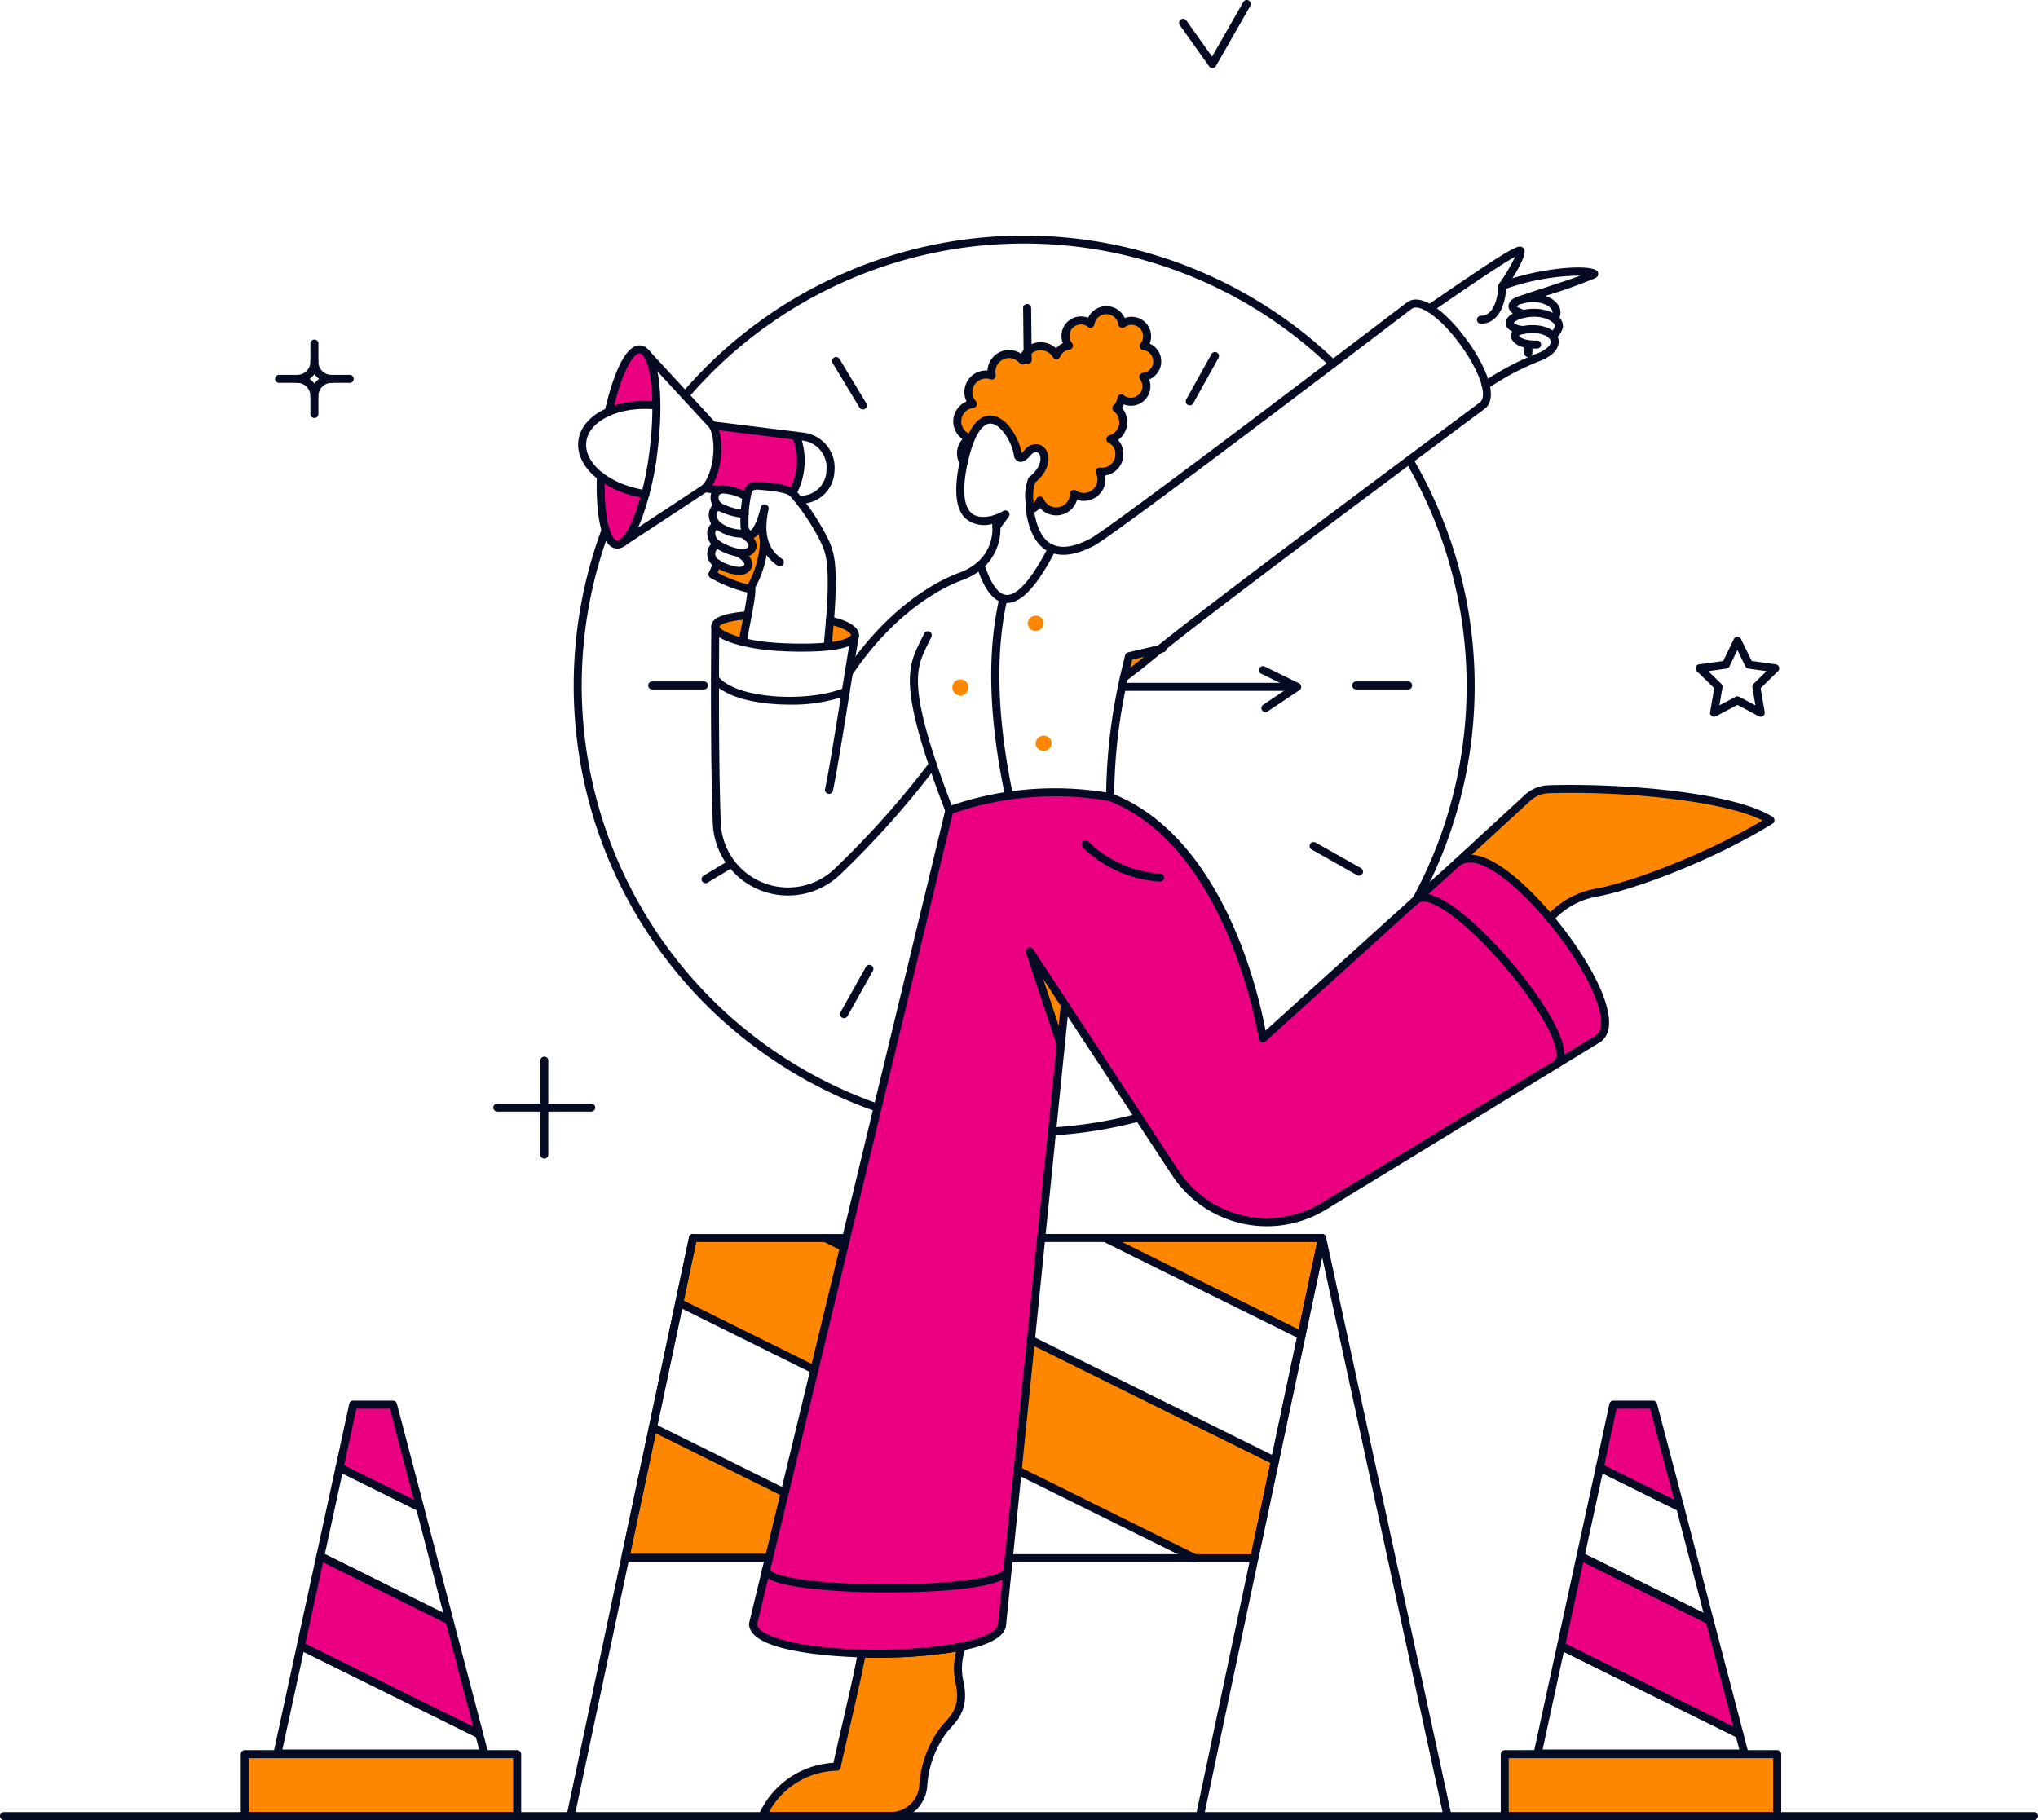 <svg id="Group_27539" data-name="Group 27539" xmlns="http://www.w3.org/2000/svg" xmlns:xlink="http://www.w3.org/1999/xlink" width="451.209" height="403.032" viewBox="0 0 451.209 403.032">
  <defs>
    <clipPath id="clip-path">
      <rect id="Rectangle_22015" data-name="Rectangle 22015" width="451.209" height="403.032" fill="none"/>
    </clipPath>
  </defs>
  <g id="Group_27538" data-name="Group 27538" clip-path="url(#clip-path)">
    <path id="Path_25960" data-name="Path 25960" d="M328.147,202.866l-60.768,37.123a24.246,24.246,0,0,1-32.9-7.371l-32.217-49.033,6.872,20.674L196.143,332.483c0,8.809-55.1,8.688-55.1-.045L184.505,152.3a70.12,70.12,0,0,1,35.635-2.921c27.285,10.654,33.755,53.442,33.755,53.442,31.46-28.47,42.779-38.72,43.418-39.281,8.527-6.692,39.207,32.7,30.834,39.321" transform="translate(25.771 27.098)" fill="#ea0081"/>
    <path id="Path_25961" data-name="Path 25961" d="M120.964,65.43c-2.425-.317-5.2,5.481-7.014,13.8a21.17,21.17,0,0,1,10.514-1.393c-.047-5.124-.852-12.092-3.5-12.4" transform="translate(20.821 11.953)" fill="#ea0081"/>
    <path id="Path_25962" data-name="Path 25962" d="M112.475,89.178c-.272,8.537,1.254,17.438,4.944,14.559,1.75-1.393,3.548-5.3,4.944-10.645a20.743,20.743,0,0,1-9.888-3.915" transform="translate(20.546 16.295)" fill="#ea0081"/>
    <path id="Path_25963" data-name="Path 25963" d="M152.107,81.885,133.633,79.64c1.975,3.5,1.029,11.191-1.7,13.932l3.146.4a9.1,9.1,0,0,1,6.02,1.391c.355-1.753.71-2.652,3.1-2.425a17.081,17.081,0,0,1,7.144,1.618,15.071,15.071,0,0,0,1.774-6.254,15.257,15.257,0,0,0-1.005-6.422" transform="translate(24.107 14.552)" fill="#ea0081"/>
    <path id="Path_25964" data-name="Path 25964" d="M331.713,330.789l-39.5-19.55,4.317-19.863,28.575,14.2Z" transform="translate(53.393 53.241)" fill="#ea0081"/>
    <path id="Path_25965" data-name="Path 25965" d="M317.259,285.729l-17.8-8.807,3.016-13.932h8.811Z" transform="translate(54.718 48.054)" fill="#ea0081"/>
    <path id="Path_25966" data-name="Path 25966" d="M95.814,330.789,56.3,311.238l4.317-19.863,28.586,14.2Z" transform="translate(10.287 53.241)" fill="#ea0081"/>
    <path id="Path_25967" data-name="Path 25967" d="M81.36,285.729l-17.8-8.807,3.016-13.932h8.811Z" transform="translate(11.614 48.054)" fill="#ea0081"/>
    <path id="Path_25968" data-name="Path 25968" d="M247.463,277.655,242.886,299.2H229.711L190.48,279.765l2.921-28.9Z" transform="translate(34.805 45.839)" fill="#ff8700"/>
    <path id="Path_25969" data-name="Path 25969" d="M254.9,231.79l-4.577,21.53L206.86,231.79Z" transform="translate(37.798 42.353)" fill="#ff8700"/>
    <path id="Path_25970" data-name="Path 25970" d="M163.58,233.812l-6.517,27.148L127.14,246.129l3.051-14.339h29.261Z" transform="translate(23.231 42.353)" fill="#ff8700"/>
    <path id="Path_25971" data-name="Path 25971" d="M152.3,281.715l-3.465,14.406H117.07l6.067-28.875Z" transform="translate(21.391 48.832)" fill="#ff8700"/>
    <rect id="Rectangle_22013" data-name="Rectangle 22013" width="60.319" height="13.708" transform="translate(333.149 388.437)" fill="#ff8700"/>
    <rect id="Rectangle_22014" data-name="Rectangle 22014" width="60.307" height="13.708" transform="translate(54.192 388.437)" fill="#ff8700"/>
    <path id="Path_25972" data-name="Path 25972" d="M155.447,116.156c-.177,2.429-.4,4.542-.5,5.753,9.225-.941,6.564-4.492.5-5.753" transform="translate(28.313 21.224)" fill="#ff8700"/>
    <path id="Path_25973" data-name="Path 25973" d="M133.9,117.725c.047,1.166,2.342,2.427,6.115,3.368.13-1.169.627-3.548,1.029-5.888-5.074.362-7.191,1.348-7.144,2.519" transform="translate(24.466 21.051)" fill="#ff8700"/>
    <path id="Path_25974" data-name="Path 25974" d="M144.88,95.182c-1.49,5.708-2.969,6.335-3.82,5.481a4.946,4.946,0,0,1-.946.182c3.9,2.517,1.75,4.719-.946,4.222,3.678,2.157,1.975,4.315-.544,3.912a11.538,11.538,0,0,1-4.27-1.62,15.506,15.506,0,0,1-.993,2.472,29.814,29.814,0,0,0,8.279,3.238,21.835,21.835,0,0,0,3.146-10.607,14.875,14.875,0,0,1,.095-7.281" transform="translate(24.368 17.392)" fill="#ff8700"/>
    <path id="Path_25975" data-name="Path 25975" d="M186.35,97.309a14.512,14.512,0,0,1,.177,1.755l2.022-2.744Z" transform="translate(34.05 17.6)" fill="#ff8700"/>
    <path id="Path_25976" data-name="Path 25976" d="M211.554,123.2c-.485,2.11-.852,3.506-1.124,4.717l8.539-6.517Z" transform="translate(38.45 22.183)" fill="#ff8700"/>
    <path id="Path_25977" data-name="Path 25977" d="M186.929,308.322a105.2,105.2,0,0,1-22.2,1.528c-.946,5.663-4.636,20.676-5.535,25.074a18.316,18.316,0,0,0-16.4,10.855h28.456a7.216,7.216,0,0,0,7.049-6.493,23.389,23.389,0,0,1,4.589-12.632c2.07-2.472,4.8-4.449,3.5-10.517a12.9,12.9,0,0,1,.544-7.815" transform="translate(26.091 56.337)" fill="#ff8700"/>
    <path id="Path_25978" data-name="Path 25978" d="M342.152,154.656c-13.128,8.09-30.834,14.7-38.7,16.047a17.431,17.431,0,0,0-8.492,4.087l-1.62,1.618c-7.416-8.9-16.227-15.73-20.177-12.629l-.414.357,15.683-14.472a7.174,7.174,0,0,1,4.542-1.843c16.724-.577,41.04,1.623,49.178,6.834" transform="translate(49.838 26.994)" fill="#ff8700"/>
    <path id="Path_25979" data-name="Path 25979" d="M223.472,69.344a3.5,3.5,0,0,0-.887-2.224,3.458,3.458,0,0,0-2.129-1.1,3.425,3.425,0,0,0-4.719-4.9,3.516,3.516,0,0,0-1.195-2.175,3.569,3.569,0,0,0-4.648-.03,3.608,3.608,0,0,0-1.218,2.16,3.412,3.412,0,0,0-5.523,2.532,3.381,3.381,0,0,0,.769,2.319,3.447,3.447,0,0,0-1.668.684,3.484,3.484,0,0,0-1.1,1.424,4.089,4.089,0,0,0-7.487,1.183,3.909,3.909,0,0,0-4.731-1.035A3.991,3.991,0,0,0,187.127,70a3.857,3.857,0,0,0-.284,2.545,3.9,3.9,0,0,0-2.531-.02,3.9,3.9,0,0,0-1.656,6.312,3.888,3.888,0,0,0-3.454,3.508,3.851,3.851,0,0,0,.65,2.532,3.892,3.892,0,0,0,2.093,1.555,3.952,3.952,0,0,0-1.159,1.021,4.016,4.016,0,0,0-.662,1.391,4.218,4.218,0,0,0-.071,1.54,3.949,3.949,0,0,0,.544,1.444l.319-1.306c3.643-14.874,10.786-6.112,11.685-.494.225,1.034.852,1.124,2.153-.4,2.744-3.191,6.339,1.767.946,6.067a10.235,10.235,0,0,0-.532,4.584l.13,2.067a3.757,3.757,0,0,0,1.325-.823,3.8,3.8,0,0,0,.875-1.289,3.9,3.9,0,0,0,1.762,1.942,3.911,3.911,0,0,0,5.748-3.425,3.9,3.9,0,0,0,5.7-4.941,3.877,3.877,0,0,0,1.656-.132,3.8,3.8,0,0,0,1.431-.813,3.921,3.921,0,0,0,.97-1.342,4.011,4.011,0,0,0,.307-1.623,3.505,3.505,0,0,0-.52-1.908,3.454,3.454,0,0,0-1.455-1.328,3.98,3.98,0,0,0,1.821-1.132,4.042,4.042,0,0,0,.958-1.918,3.918,3.918,0,0,0-1.478-3.854,3.349,3.349,0,0,0,1.112-2.141,3.425,3.425,0,0,0,4.849-4.764,3.477,3.477,0,0,0,3.111-3.5" transform="translate(32.741 10.61)" fill="#ff8700"/>
    <path id="Path_25980" data-name="Path 25980" d="M200.495,189.956l-.852,8.854-6.883-20.674Z" transform="translate(35.222 32.549)" fill="#ff8700"/>
    <path id="Path_25981" data-name="Path 25981" d="M197.419,139.271a1.785,1.785,0,0,1-.449,1.244,1.764,1.764,0,0,1-1.183.595,1.8,1.8,0,0,1-1.266-.378,1.591,1.591,0,0,1-.213-2.39,1.817,1.817,0,0,1,1.183-.6,1.77,1.77,0,0,1,1.266.38,1.833,1.833,0,0,1,.662,1.146" transform="translate(35.424 25.168)" fill="#ff8700"/>
    <path id="Path_25982" data-name="Path 25982" d="M181.829,128.926a1.773,1.773,0,0,1-.438,1.244,1.787,1.787,0,0,1-2.448.216,1.833,1.833,0,0,1-.662-1.146,2.1,2.1,0,0,1,.047-.718,1.871,1.871,0,0,1,.331-.641,1.659,1.659,0,0,1,.544-.462,1.8,1.8,0,0,1,1.407-.124,1.933,1.933,0,0,1,.627.357,1.881,1.881,0,0,1,.426.575,1.606,1.606,0,0,1,.166.7" transform="translate(32.574 23.243)" fill="#ff8700"/>
    <path id="Path_25983" data-name="Path 25983" d="M195.928,116.811a1.781,1.781,0,0,1-2.886,1.464,1.832,1.832,0,0,1-.662-1.147,1.788,1.788,0,0,1,.449-1.245,1.761,1.761,0,0,1,1.183-.6,1.769,1.769,0,0,1,1.916,1.526" transform="translate(35.152 21.064)" fill="#ff8700"/>
    <path id="Path_25984" data-name="Path 25984" d="M201.248,103.652a4.78,4.78,0,0,1-3.607-1.637c-.084.1-.174.188-.266.278a4.642,4.642,0,0,1-1.638,1.017.886.886,0,0,1-1.186-.778l-.131-2.067a10.964,10.964,0,0,1,.6-4.943.875.875,0,0,1,.281-.39c2.121-1.695,2.629-3.432,2.4-4.493a1.215,1.215,0,0,0-.766-.989c-.4-.1-.893.148-1.354.685-.684.8-1.59,1.681-2.559,1.436a1.636,1.636,0,0,1-1.145-1.419c-.5-3.115-2.976-6.938-5.168-7.028-1.86-.031-3.6,2.675-4.789,7.543l-.305,1.3a.887.887,0,0,1-1.609.278,4.706,4.706,0,0,1-.585-3.688,4.448,4.448,0,0,1,.818-1.711c.075-.1.154-.2.239-.293A4.734,4.734,0,0,1,179.25,85.5a4.791,4.791,0,0,1,.567-6.014,4.763,4.763,0,0,1,1.559-1.056,4.821,4.821,0,0,1-.461-1.714,4.893,4.893,0,0,1,.779-3.006,4.783,4.783,0,0,1,4.313-2.129,4.844,4.844,0,0,1,.467-1.833,4.793,4.793,0,0,1,5.339-2.6,4.851,4.851,0,0,1,1.636.7,5.025,5.025,0,0,1,3.561-2.48,4.983,4.983,0,0,1,4.187,1.29,4.369,4.369,0,0,1,.655-.616,4.317,4.317,0,0,1,.866-.513,4.327,4.327,0,0,1-.316-1.821,4.312,4.312,0,0,1,5.9-3.807,4.47,4.47,0,0,1,4.044-2.58h.03a4.447,4.447,0,0,1,4.037,2.64,4.312,4.312,0,0,1,5.519,5.657,4.32,4.32,0,0,1,2.562,3.839v.014a4.327,4.327,0,0,1-1.1,2.956,4.272,4.272,0,0,1-1.571,1.129,4.349,4.349,0,0,1,.257,1.815,4.308,4.308,0,0,1-5.873,3.707,4.029,4.029,0,0,1-.427.758,4.825,4.825,0,0,1,.875,1.458,4.822,4.822,0,0,1-.946,4.971,4.676,4.676,0,0,1-.785.694,4.455,4.455,0,0,1,.533.7,4.274,4.274,0,0,1,.64,2.407,4.428,4.428,0,0,1-.382,1.948,4.614,4.614,0,0,1-1.177,1.645,4.74,4.74,0,0,1-2.473,1.158,4.94,4.94,0,0,1-.015,1.793,4.88,4.88,0,0,1-1.567,2.671,4.812,4.812,0,0,1-2.861,1.161,4.743,4.743,0,0,1-1.778-.234,4.786,4.786,0,0,1-4.595,3.449m-3.6-4.175h0a.886.886,0,0,1,.82.549,3.01,3.01,0,0,0,3.361,1.8,3.07,3.07,0,0,0,1.75-1.042,3.018,3.018,0,0,0,.68-1.9.887.887,0,0,1,1.387-.732,3.023,3.023,0,0,0,3.674-.213,3,3,0,0,0,.742-3.607.887.887,0,0,1,.919-1.268,2.961,2.961,0,0,0,2.373-.726,2.861,2.861,0,0,0,.731-1.022,2.8,2.8,0,0,0,.241-1.244,2.6,2.6,0,0,0-.377-1.481,2.658,2.658,0,0,0-1.1-1,.888.888,0,0,1,.143-1.651,3.032,3.032,0,0,0,1.406-.873,3.05,3.05,0,0,0,.6-3.142,3.025,3.025,0,0,0-.989-1.332.889.889,0,0,1-.052-1.366,2.431,2.431,0,0,0,.809-1.567.886.886,0,0,1,1.429-.611,2.577,2.577,0,0,0,1.724.548,2.545,2.545,0,0,0,1.885-4.073.888.888,0,0,1,.61-1.422,2.543,2.543,0,0,0,1.651-.853,2.524,2.524,0,0,0,0-3.394,2.524,2.524,0,0,0-1.581-.821.887.887,0,0,1-.58-1.442,2.54,2.54,0,0,0-1.761-4.132,2.56,2.56,0,0,0-1.741.507.887.887,0,0,1-1.409-.588,2.654,2.654,0,0,0-.888-1.63,2.7,2.7,0,0,0-1.74-.656,2.487,2.487,0,0,0-1.749.635,2.654,2.654,0,0,0-.917,1.619.886.886,0,0,1-1.424.562,2.538,2.538,0,0,0-4.1,1.871,2.545,2.545,0,0,0,.569,1.722.887.887,0,0,1-.574,1.441,2.588,2.588,0,0,0-2.064,1.572.884.884,0,0,1-.756.54.865.865,0,0,1-.824-.432,3.2,3.2,0,0,0-1.386-1.245,3.26,3.26,0,0,0-1.853-.259,3.158,3.158,0,0,0-1.67.816,3.09,3.09,0,0,0-.938,1.612.886.886,0,0,1-1.546.375,3.1,3.1,0,0,0-1.7-1.042,3.021,3.021,0,0,0-3.36,1.636,3.064,3.064,0,0,0-.229,1.973.886.886,0,0,1-1.163,1.027,3.013,3.013,0,0,0-3.51,1.177,3.11,3.11,0,0,0-.49,1.895,2.983,2.983,0,0,0,.774,1.784.888.888,0,0,1-.558,1.483,3,3,0,0,0-2.665,2.706,3.036,3.036,0,0,0,.493,1.96,2.992,2.992,0,0,0,1.141,1.006c1.315-2.721,2.934-4.04,4.908-3.974,3.491.142,6.2,4.927,6.807,8.291a5.869,5.869,0,0,0,.646-.664,3.14,3.14,0,0,1,3.135-1.249,2.952,2.952,0,0,1,2.066,2.332c.431,1.988-.623,4.25-2.826,6.091a9.231,9.231,0,0,0-.417,3.955l.039.623a2.916,2.916,0,0,0,.6-.907.887.887,0,0,1,.82-.548" transform="translate(32.606 10.473)" fill="#040b22"/>
    <path id="Path_25985" data-name="Path 25985" d="M192.537,70.206a.888.888,0,0,1-.887-.878l-.13-11.508a.886.886,0,0,1,.876-.9.9.9,0,0,1,.9.878l.13,11.508a.886.886,0,0,1-.876.9Z" transform="translate(34.995 10.401)" fill="#040b22"/>
    <path id="Path_25986" data-name="Path 25986" d="M222.846,77.726a.869.869,0,0,1-.429-.112.885.885,0,0,1-.344-1.205l5.571-10.02a.887.887,0,1,1,1.549.862L223.622,77.27a.884.884,0,0,1-.776.457" transform="translate(40.557 12.047)" fill="#040b22"/>
    <path id="Path_25987" data-name="Path 25987" d="M265.515,129.36H254.008a.887.887,0,1,1,0-1.774h11.507a.887.887,0,0,1,0,1.774" transform="translate(46.251 23.313)" fill="#040b22"/>
    <path id="Path_25988" data-name="Path 25988" d="M256.082,165.1a.881.881,0,0,1-.435-.115l-10.018-5.661a.887.887,0,1,1,.873-1.543l10.018,5.659a.887.887,0,0,1-.438,1.659" transform="translate(44.8 28.809)" fill="#040b22"/>
    <path id="Path_25989" data-name="Path 25989" d="M158.126,192.448a.887.887,0,0,1-.772-1.321l5.618-10.02a.887.887,0,1,1,1.547.868L158.9,192a.886.886,0,0,1-.775.453" transform="translate(28.731 33.01)" fill="#040b22"/>
    <path id="Path_25990" data-name="Path 25990" d="M132.218,166.157a.887.887,0,0,1-.459-1.648l5.665-3.413a.887.887,0,1,1,.915,1.52l-5.665,3.415a.89.89,0,0,1-.457.127" transform="translate(23.997 29.413)" fill="#040b22"/>
    <path id="Path_25991" data-name="Path 25991" d="M133.686,129.36H122.227a.887.887,0,0,1,0-1.774h11.459a.887.887,0,0,1,0,1.774" transform="translate(22.172 23.313)" fill="#040b22"/>
    <path id="Path_25992" data-name="Path 25992" d="M162.584,78.459a.888.888,0,0,1-.762-.429l-5.936-9.84a.887.887,0,0,1,1.52-.917l5.937,9.841a.887.887,0,0,1-.759,1.345" transform="translate(28.461 12.214)" fill="#040b22"/>
    <path id="Path_25993" data-name="Path 25993" d="M342.136,343.158H281.817a.887.887,0,0,1-.887-.887V328.563a.887.887,0,0,1,.887-.887h60.319a.887.887,0,0,1,.887.887v13.708a.887.887,0,0,1-.887.887M282.7,341.384h58.545V329.45H282.7Z" transform="translate(51.332 59.874)" fill="#040b22"/>
    <path id="Path_25994" data-name="Path 25994" d="M331.849,331.812a.89.89,0,0,1-.394-.091l-39.5-19.55a.889.889,0,0,1-.473-.984l4.317-19.863a.885.885,0,0,1,1.261-.606l28.586,14.2a.885.885,0,0,1,.462.57l6.6,25.21a.886.886,0,0,1-.859,1.112m-38.488-20.925,37.136,18.38-6-22.938-27.205-13.515Z" transform="translate(53.256 53.104)" fill="#040b22"/>
    <path id="Path_25995" data-name="Path 25995" d="M317.406,286.753a.9.9,0,0,1-.394-.092l-17.8-8.807a.887.887,0,0,1-.474-.982l3-13.932a.887.887,0,0,1,.868-.7h8.811a.886.886,0,0,1,.857.661l5.985,22.739a.887.887,0,0,1-.859,1.113M300.62,276.571l15.433,7.636-5.314-20.193h-7.412Z" transform="translate(54.583 47.917)" fill="#040b22"/>
    <path id="Path_25996" data-name="Path 25996" d="M324.582,309.635a.878.878,0,0,1-.394-.092l-28.586-14.2a.886.886,0,0,1-.472-.983l4.271-19.64a.887.887,0,0,1,1.26-.607l17.8,8.807a.888.888,0,0,1,.464.571l6.517,25.036a.887.887,0,0,1-.859,1.111M297.011,294.06l26.223,13.029-5.924-22.76-16.419-8.123Z" transform="translate(53.923 50.07)" fill="#040b22"/>
    <path id="Path_25997" data-name="Path 25997" d="M333.772,333.014h-45.8a.885.885,0,0,1-.866-1.075l5.168-23.82a.885.885,0,0,1,1.26-.607l39.5,19.549a.89.89,0,0,1,.464.57l1.124,4.27a.887.887,0,0,1-.857,1.113m-44.694-1.774H332.62l-.729-2.766-38.119-18.868Z" transform="translate(52.458 56.173)" fill="#040b22"/>
    <path id="Path_25998" data-name="Path 25998" d="M106.264,343.158H45.956a.887.887,0,0,1-.887-.887V328.563a.887.887,0,0,1,.887-.887h60.308a.887.887,0,0,1,.887.887v13.708a.887.887,0,0,1-.887.887m-59.421-1.774h58.533V329.45H46.843Z" transform="translate(8.235 59.874)" fill="#040b22"/>
    <path id="Path_25999" data-name="Path 25999" d="M95.952,331.812a.886.886,0,0,1-.394-.091l-39.515-19.55a.889.889,0,0,1-.473-.984l4.318-19.863a.885.885,0,0,1,1.261-.606l28.586,14.2a.885.885,0,0,1,.462.569L96.809,330.7a.886.886,0,0,1-.857,1.112m-38.5-20.925L94.6,329.267l-6.014-22.938L61.378,292.814Z" transform="translate(10.15 53.104)" fill="#040b22"/>
    <path id="Path_26000" data-name="Path 26000" d="M81.5,286.753a.9.9,0,0,1-.394-.092l-17.8-8.807a.889.889,0,0,1-.474-.983l3.016-13.932a.887.887,0,0,1,.867-.7h8.812a.888.888,0,0,1,.857.661l5.973,22.739a.888.888,0,0,1-.859,1.113M64.71,276.571l15.435,7.636-5.3-20.193H67.429Z" transform="translate(11.477 47.917)" fill="#040b22"/>
    <path id="Path_26001" data-name="Path 26001" d="M88.673,309.635a.879.879,0,0,1-.394-.092l-28.586-14.2a.886.886,0,0,1-.472-.983l4.27-19.64a.887.887,0,0,1,1.26-.607l17.8,8.807a.888.888,0,0,1,.464.571l6.518,25.036a.887.887,0,0,1-.859,1.111M61.1,294.06l26.223,13.028L81.4,284.329l-16.419-8.123Z" transform="translate(10.817 50.07)" fill="#040b22"/>
    <path id="Path_26002" data-name="Path 26002" d="M97.872,333.014h-45.8a.887.887,0,0,1-.867-1.075l5.168-23.82a.887.887,0,0,1,1.261-.607l39.5,19.549a.886.886,0,0,1,.464.57l1.125,4.27a.888.888,0,0,1-.859,1.113m-44.7-1.774H96.721l-.729-2.766L57.871,309.606Z" transform="translate(9.353 56.173)" fill="#040b22"/>
    <path id="Path_26003" data-name="Path 26003" d="M106.948,360.815a.9.9,0,0,1-.186-.019.886.886,0,0,1-.684-1.051l27.1-128a.887.887,0,1,1,1.735.367l-27.1,128a.885.885,0,0,1-.865.7" transform="translate(19.379 42.216)" fill="#040b22"/>
    <path id="Path_26004" data-name="Path 26004" d="M279.577,360.815a.887.887,0,0,1-.866-.7L251.82,236.162,225.614,360.112a.887.887,0,1,1-1.735-.367l27.062-128a.919.919,0,0,1,.867-.7.888.888,0,0,1,.868.7l27.769,128a.889.889,0,0,1-.679,1.055.867.867,0,0,1-.189.02" transform="translate(40.904 42.216)" fill="#040b22"/>
    <path id="Path_26005" data-name="Path 26005" d="M148.975,303.624H117.207a.887.887,0,0,1-.868-1.07l14.963-70.81a.886.886,0,0,1,.867-.7h33.885a.887.887,0,1,1,0,1.774H132.888L118.3,301.85h30.675a.887.887,0,1,1,0,1.774" transform="translate(21.254 42.216)" fill="#040b22"/>
    <path id="Path_26006" data-name="Path 26006" d="M243.321,303.714H188.987a.887.887,0,1,1,0-1.774H242.6l14.643-69.125H196.131a.887.887,0,0,1,0-1.774h62.211a.887.887,0,0,1,.868,1.07l-15.022,70.9a.886.886,0,0,1-.867.7" transform="translate(34.37 42.216)" fill="#040b22"/>
    <path id="Path_26007" data-name="Path 26007" d="M248.918,129.626H210.267a.887.887,0,1,1,0-1.774h38.651a.887.887,0,1,1,0,1.774" transform="translate(38.258 23.361)" fill="#040b22"/>
    <path id="Path_26008" data-name="Path 26008" d="M237.1,134.9a.887.887,0,0,1-.494-1.624l5.736-3.843-6.167-3.031a.887.887,0,0,1,.783-1.592l7.546,3.709a.887.887,0,0,1,.1,1.533l-7.014,4.7a.877.877,0,0,1-.492.15" transform="translate(43.064 22.788)" fill="#040b22"/>
    <path id="Path_26009" data-name="Path 26009" d="M128.377,80.415a.887.887,0,0,1-.673-1.464,99.686,99.686,0,0,1,144.7-7.121.887.887,0,1,1-1.226,1.281A97.9,97.9,0,0,0,129.05,80.1a.882.882,0,0,1-.673.31" transform="translate(23.295 8.058)" fill="#040b22"/>
    <path id="Path_26010" data-name="Path 26010" d="M174.651,228.181a.872.872,0,0,1-.292-.05A99.922,99.922,0,0,1,113.607,99.116a.887.887,0,1,1,1.663.616,98.152,98.152,0,0,0,59.673,126.725.887.887,0,0,1-.292,1.724" transform="translate(19.623 18.005)" fill="#040b22"/>
    <path id="Path_26011" data-name="Path 26011" d="M197.046,213.345a.887.887,0,0,1-.051-1.773,96.166,96.166,0,0,0,19.054-3.073.887.887,0,0,1,.458,1.715,98.134,98.134,0,0,1-19.407,3.129h-.053" transform="translate(35.843 38.092)" fill="#040b22"/>
    <path id="Path_26012" data-name="Path 26012" d="M265.432,184.569a.872.872,0,0,1-.423-.109.886.886,0,0,1-.354-1.2,98.073,98.073,0,0,0-1.384-96.384.887.887,0,1,1,1.532-.894,99.84,99.84,0,0,1,1.409,98.127.885.885,0,0,1-.779.462" transform="translate(48.083 15.63)" fill="#040b22"/>
    <path id="Path_26013" data-name="Path 26013" d="M139.207,123.075a.912.912,0,0,1-.1,0,.887.887,0,0,1-.784-.979c.1-.924.4-2.479.751-4.278.537-2.773,1.271-6.57,1.1-7.564a.887.887,0,0,1,1.749-.3c.208,1.218-.329,4.167-1.109,8.2-.326,1.689-.635,3.284-.73,4.136a.886.886,0,0,1-.88.79" transform="translate(25.274 19.956)" fill="#040b22"/>
    <path id="Path_26014" data-name="Path 26014" d="M141.775,112.931a.862.862,0,0,1-.2-.022,30.717,30.717,0,0,1-8.525-3.332.886.886,0,0,1-.343-1.18,12.593,12.593,0,0,0,.928-2.309.887.887,0,0,1,1.7.5,14.409,14.409,0,0,1-.682,1.857,28.966,28.966,0,0,0,6.681,2.589,20.979,20.979,0,0,0,2.693-9.62.909.909,0,0,1,.915-.859.887.887,0,0,1,.859.914,22.748,22.748,0,0,1-3.274,11.038.887.887,0,0,1-.759.428" transform="translate(24.231 18.373)" fill="#040b22"/>
    <path id="Path_26015" data-name="Path 26015" d="M116.27,109.654a2.382,2.382,0,0,1-.3-.019c-4.394-.537-4.357-12.388-4.242-16.007a.889.889,0,0,1,.887-.859h.03a.887.887,0,0,1,.857.915c-.305,9.523,1.387,14.031,2.686,14.189.633.089,2.064-.958,3.767-5.286a63.83,63.83,0,0,0,3.465-14.841c1.58-12.628-.222-21.05-2.155-21.3-1.319-.187-4.006,3.792-6.033,13.107a.887.887,0,1,1-1.733-.377c.772-3.543,3.652-15.058,7.994-14.488,4.264.554,5.082,12.13,3.687,23.28a65.573,65.573,0,0,1-3.574,15.272c-1.676,4.259-3.47,6.415-5.332,6.415" transform="translate(20.409 11.816)" fill="#040b22"/>
    <path id="Path_26016" data-name="Path 26016" d="M132.1,94.6a.887.887,0,0,1-.627-1.514c2.478-2.478,3.359-9.695,1.569-12.87a.887.887,0,0,1,1.546-.87c2.168,3.849,1.159,11.977-1.862,14.995a.882.882,0,0,1-.627.26" transform="translate(23.975 14.415)" fill="#040b22"/>
    <path id="Path_26017" data-name="Path 26017" d="M148.486,95.276a.872.872,0,0,1-.423-.109.888.888,0,0,1-.354-1.2,13.853,13.853,0,0,0,1.678-5.88,14.081,14.081,0,0,0-.957-6.045.888.888,0,0,1,1.652-.65,15.951,15.951,0,0,1-.817,13.427.888.888,0,0,1-.779.461" transform="translate(26.97 14.769)" fill="#040b22"/>
    <path id="Path_26018" data-name="Path 26018" d="M123.1,96.593a1.031,1.031,0,0,1-.134-.009c-8.918-1.352-15.372-6.913-14.693-12.66.7-5.81,8.324-9.643,17.339-8.733a.886.886,0,0,1,.794.971.876.876,0,0,1-.971.794c-7.922-.8-14.828,2.421-15.4,7.179-.565,4.789,5.231,9.488,13.2,10.694a.887.887,0,0,1-.131,1.765" transform="translate(19.775 13.715)" fill="#040b22"/>
    <path id="Path_26019" data-name="Path 26019" d="M116.747,104.4a.886.886,0,0,1-.488-1.627l18.167-11.953a.884.884,0,0,1,.6-.14l3.146.4a.887.887,0,1,1-.226,1.759l-2.821-.362L117.233,104.25a.876.876,0,0,1-.486.147" transform="translate(21.17 16.567)" fill="#040b22"/>
    <path id="Path_26020" data-name="Path 26020" d="M155.194,99.589c-.1,0-.2,0-.3,0a.887.887,0,1,1,.053-1.773,5.67,5.67,0,0,0,6.06-5.506,6.02,6.02,0,0,0-5.379-6.7l-19.918-2.472a.881.881,0,0,1-.543-.279l-14.737-16a.888.888,0,0,1,1.306-1.2l14.516,15.761,19.6,2.433a7.813,7.813,0,0,1,6.928,8.6,7.437,7.437,0,0,1-7.585,7.146" transform="translate(21.963 11.943)" fill="#040b22"/>
    <path id="Path_26021" data-name="Path 26021" d="M153.326,123.393q-2,0-4.318-.1c-7.652-.319-15.808-2.337-15.853-5.45-.027-1.895,2.577-3,7.962-3.38a.887.887,0,1,1,.124,1.769c-5.069.357-6.268,1.341-6.312,1.586-.018.724,4.357,3.294,14.152,3.7,14.07.583,14.99-1.778,14.993-1.8.046-.381-1.32-1.633-4.82-2.334a.887.887,0,1,1,.349-1.74c3.038.608,6.5,2.095,6.232,4.285-.274,2.3-4.479,3.457-12.51,3.457" transform="translate(24.33 20.915)" fill="#040b22"/>
    <path id="Path_26022" data-name="Path 26022" d="M157.938,127.543h-.053a.888.888,0,0,1-.834-.938c.043-.721.137-1.773.251-3.016.226-2.5.536-5.917.6-8.861.164-7.428-.388-9.106-2.142-12.367a49.373,49.373,0,0,0-6.135-8.973c-.946-.859-4.079-1.156-6.365-1.373l-.322-.03c-1.607-.153-1.714.208-1.933,1.008a27.777,27.777,0,0,0-.608,6.925,1.531,1.531,0,0,0,.422,1.112c-.009-.011,1.063-.35,2.29-5.165a.887.887,0,0,1,1.726.408c-1.166,5.349-.213,8.854,3,11.031a.887.887,0,0,1-1,1.469,9.291,9.291,0,0,1-4.181-7.093,2.268,2.268,0,0,1-2.048,1.108c-1.232-.132-1.944-1.546-1.989-2.809a29.737,29.737,0,0,1,.66-7.413c.44-1.606,1.258-2.6,3.824-2.348l.318.031c2.818.267,6.013.57,7.471,1.907a50.974,50.974,0,0,1,6.427,9.368c2,3.716,2.518,5.785,2.352,13.242-.065,3.005-.378,6.461-.607,8.984-.111,1.219-.2,2.251-.246,2.959a.887.887,0,0,1-.885.835" transform="translate(25.326 16.478)" fill="#040b22"/>
    <path id="Path_26023" data-name="Path 26023" d="M140.125,105.568a4.92,4.92,0,0,1-.952-.095,14.2,14.2,0,0,1-5.027-2.017,3.813,3.813,0,0,1-1.734-3.581,2.818,2.818,0,0,1,1.868-2.313.887.887,0,1,1,.6,1.669,1.032,1.032,0,0,0-.707.881,2.048,2.048,0,0,0,.963,1.873,12.429,12.429,0,0,0,4.376,1.747c1,.2,1.837-.1,2-.507s-.3-1.2-1.7-2.1a.887.887,0,0,1,.959-1.493c2.938,1.889,2.647,3.6,2.386,4.255a3.126,3.126,0,0,1-3.031,1.679" transform="translate(24.189 17.817)" fill="#040b22"/>
    <path id="Path_26024" data-name="Path 26024" d="M139.417,108.825a4.669,4.669,0,0,1-.747-.062,12.156,12.156,0,0,1-4.6-1.747,3.166,3.166,0,0,1-1.223-1.189,3.234,3.234,0,0,1,.065-3.411,3.279,3.279,0,0,1,1.327-1.17.887.887,0,1,1,.776,1.6,1.525,1.525,0,0,0-.61.535,1.485,1.485,0,0,0-.238.776,1.524,1.524,0,0,0,.206.769,1.475,1.475,0,0,0,.584.559,10.532,10.532,0,0,0,4,1.532c.911.149,1.535-.158,1.633-.436s-.263-1.009-1.687-1.833a.887.887,0,1,1,.888-1.535c2.906,1.682,2.7,3.333,2.47,3.964a2.845,2.845,0,0,1-2.841,1.652" transform="translate(24.191 18.484)" fill="#040b22"/>
    <path id="Path_26025" data-name="Path 26025" d="M140.547,98.109c-.027,0-.057,0-.084,0a16.536,16.536,0,0,1-5.223-1.376,3.363,3.363,0,0,1-2.18-3.723,2.638,2.638,0,0,1,2.828-2.11,12.184,12.184,0,0,1,5.515,1.7.887.887,0,0,1-.911,1.522,10.361,10.361,0,0,0-4.682-1.449c-.591,0-.917.233-1.012.7a1.615,1.615,0,0,0,1.134,1.73,14.82,14.82,0,0,0,4.7,1.242.887.887,0,0,1-.082,1.771" transform="translate(24.302 16.608)" fill="#040b22"/>
    <path id="Path_26026" data-name="Path 26026" d="M140.082,101.889a9.894,9.894,0,0,1-5.555-1.708,3.981,3.981,0,0,1-1.846-3.6,3.021,3.021,0,0,1,1.81-2.537.887.887,0,1,1,.713,1.625,1.244,1.244,0,0,0-.755,1.07,2.2,2.2,0,0,0,1.072,1.967,8.138,8.138,0,0,0,5.6,1.338.887.887,0,1,1,.226,1.759,9.669,9.669,0,0,1-1.264.082" transform="translate(24.241 17.171)" fill="#040b22"/>
    <path id="Path_26027" data-name="Path 26027" d="M150.136,177A16.659,16.659,0,0,1,133.48,160.68c-.363-10.047-.471-24.592-.321-43.214a.888.888,0,0,1,.887-.881h.007a.888.888,0,0,1,.88.894c-.15,18.6-.044,33.115.321,43.153a14.9,14.9,0,0,0,25.205,10.448,198.527,198.527,0,0,0,21.03-23.582.887.887,0,0,1,1.413,1.072,200.369,200.369,0,0,1-21.216,23.792A16.707,16.707,0,0,1,150.136,177" transform="translate(24.319 21.303)" fill="#040b22"/>
    <path id="Path_26028" data-name="Path 26028" d="M155.318,154.17a.814.814,0,0,1-.192-.021.886.886,0,0,1-.675-1.056c.746-3.394,2.354-13.351,3.771-22.135.764-4.733,1.468-9.1,1.946-11.86a.887.887,0,1,1,1.748.3c-.477,2.756-1.18,7.115-1.942,11.84-1.422,8.808-3.031,18.79-3.791,22.233a.886.886,0,0,1-.865.7" transform="translate(28.218 21.627)" fill="#040b22"/>
    <path id="Path_26029" data-name="Path 26029" d="M150.435,132.946c-7.092,0-14.361-1.571-17.14-5.174a.887.887,0,0,1,1.4-1.083c3.9,5.061,19.941,5.849,27.865,2.562a.887.887,0,0,1,.679,1.639,35.823,35.823,0,0,1-12.808,2.057" transform="translate(24.322 23.086)" fill="#040b22"/>
    <path id="Path_26030" data-name="Path 26030" d="M186.687,100.043a.887.887,0,0,1-.712-1.415l.248-.336a.887.887,0,0,1-.046-1.678,17.745,17.745,0,0,0,2.095-.941.887.887,0,0,1,1.128,1.312l-2,2.7a.889.889,0,0,1-.714.36" transform="translate(33.913 17.463)" fill="#040b22"/>
    <path id="Path_26031" data-name="Path 26031" d="M190.249,117.839c-.109,0-.218,0-.325-.013-2.619-.213-4.717-2.873-6.412-8.13a.887.887,0,0,1,.25-.931,9.863,9.863,0,0,0,2.766-4.271,9.978,9.978,0,0,0,.428-4.162,6.4,6.4,0,0,1-5.849-1.161c-2.241-2.066-2.694-6.312-1.344-12.617a.887.887,0,1,1,1.735.37c-1.192,5.571-.912,9.354.81,10.944,1.387,1.279,3.549.984,5.115.513a.889.889,0,0,1,1.125.671,11.769,11.769,0,0,1-.332,5.989,11.652,11.652,0,0,1-2.842,4.637c1.374,4.038,2.991,6.24,4.693,6.38,1.652.13,4.5-1.494,8.917-9.849-2.416-1.472-3.98-4.507-4.544-8.852a.887.887,0,0,1,1.76-.228c.378,2.913,1.436,6.645,4.331,7.885a.887.887,0,0,1,.439,1.221c-4.009,7.8-7.521,11.6-10.721,11.6" transform="translate(32.708 15.687)" fill="#040b22"/>
    <path id="Path_26032" data-name="Path 26032" d="M158.966,130.805a.886.886,0,0,1-.736-1.38c10.333-15.419,21.826-20.532,25.1-21.733a13.147,13.147,0,0,0,4.27-2.442.886.886,0,1,1,1.152,1.347,14.837,14.837,0,0,1-4.828,2.766c-3.133,1.148-14.188,6.076-24.223,21.048a.887.887,0,0,1-.738.394" transform="translate(28.885 19.193)" fill="#040b22"/>
    <path id="Path_26033" data-name="Path 26033" d="M179.073,158.787a.888.888,0,0,1-.827-.565c-1.365-3.508-2.61-6.944-3.7-10.212-6.286-18.8-4.39-22.61-1.766-27.89.222-.449.452-.911.681-1.394a.887.887,0,1,1,1.6.76c-.234.493-.467.964-.7,1.424-2.434,4.9-4.193,8.436,1.859,26.537,1.086,3.241,2.323,6.649,3.676,10.131a.887.887,0,0,1-.506,1.148.865.865,0,0,1-.321.06" transform="translate(31.121 21.601)" fill="#040b22"/>
    <path id="Path_26034" data-name="Path 26034" d="M210.528,128.9a.921.921,0,0,1-.2-.021.887.887,0,0,1-.671-1.06c.124-.561.27-1.157.438-1.844.2-.807.423-1.739.686-2.891a.885.885,0,0,1,.661-.666l7.463-1.755a.887.887,0,0,1,.407,1.727l-6.926,1.629c-.212.919-.4,1.692-.568,2.376s-.307,1.261-.432,1.812a.886.886,0,0,1-.863.693" transform="translate(38.306 22.044)" fill="#040b22"/>
    <path id="Path_26035" data-name="Path 26035" d="M209.941,167.165h-.006a.887.887,0,0,1-.881-.893,124.13,124.13,0,0,1,3.074-26.66.884.884,0,0,1,.331-.512c2.927-2.207,4.136-3.2,5.807-4.564,4.765-3.9,12.74-10.429,73.522-55.665,1.85-1.373-.08-7.044-4.393-12.911-4.188-5.7-8.883-9.128-10.688-7.819-2.654,2.026-65.446,49.909-70.365,52.474-3.89,2.037-7.138,2.513-9.658,1.42a.887.887,0,1,1,.707-1.627c2,.869,4.738.412,8.13-1.366,4.786-2.5,69.473-51.825,70.126-52.322,3.449-2.507,9.25,2.846,13.178,8.189,4.348,5.916,7.279,12.967,4.022,15.385-60.749,45.212-68.7,51.724-73.458,55.615-1.575,1.29-2.83,2.317-5.6,4.412a122.452,122.452,0,0,0-2.958,25.963.888.888,0,0,1-.887.881" transform="translate(35.841 10.248)" fill="#040b22"/>
    <path id="Path_26036" data-name="Path 26036" d="M292.209,64.7a.887.887,0,0,1-.514-1.611,2.911,2.911,0,0,0,1.081-1.472,1.274,1.274,0,0,0-.527-.805c-1.218-1.037-3.944-1.722-7.055-.774-1.1.335-1.529.81-1.56.945a4.139,4.139,0,0,0,2.124.649.887.887,0,0,1-.226,1.76c-2.9-.373-3.6-1.449-3.665-2.286-.1-1.15.98-2.211,2.811-2.765,3.763-1.147,7.094-.266,8.721,1.121a2.759,2.759,0,0,1,1.132,2.449.889.889,0,0,1-.031.137,4.679,4.679,0,0,1-1.779,2.488.88.88,0,0,1-.512.163" transform="translate(51.502 10.563)" fill="#040b22"/>
    <path id="Path_26037" data-name="Path 26037" d="M292.524,61.365a.876.876,0,0,1-.533-.18.887.887,0,0,1-.173-1.243,1.207,1.207,0,0,0,.062-1.532c-.8-1.2-3.321-2.048-6.419-1.249a2.463,2.463,0,0,0-1.3.629,4.779,4.779,0,0,0,1.867.788.887.887,0,1,1-.451,1.716c-2.636-.69-3.19-1.765-3.19-2.546,0-.6.339-1.7,2.622-2.3,4.116-1.067,7.209.28,8.342,1.981a2.987,2.987,0,0,1-.123,3.587.888.888,0,0,1-.708.351" transform="translate(51.599 10.062)" fill="#040b22"/>
    <path id="Path_26038" data-name="Path 26038" d="M278.247,75.055a.887.887,0,0,1-.5-1.619A59.029,59.029,0,0,1,290.03,67c1.875-.841,2.879-1.9,2.576-2.743-.42-1.169-3.155-2.2-6.66-1.236a.569.569,0,0,0-.331.182.561.561,0,0,0,.169.238c.225.216,1.158.917,3.818.85a.845.845,0,0,1,.91.863.887.887,0,0,1-.863.91c-3.949.122-5.594-1.336-5.785-2.6a1.971,1.971,0,0,1,1.608-2.151c4-1.1,7.943-.048,8.8,2.345.246.684.714,3.063-3.567,4.983A57.335,57.335,0,0,0,278.748,74.9a.881.881,0,0,1-.5.155" transform="translate(50.68 11.123)" fill="#040b22"/>
    <path id="Path_26039" data-name="Path 26039" d="M279.12,63.263a.887.887,0,0,1-.017-1.774c3.721-.066,3.859-6.477,3.86-6.54a.881.881,0,0,1,.156-.49,46.223,46.223,0,0,0,3.581-6.05c-3.132,1.689-11.354,7.335-15.613,10.26-1.094.75-2.059,1.415-2.823,1.933a.887.887,0,1,1-1-1.467c.762-.518,1.724-1.179,2.815-1.929,14.006-9.616,16.845-11.247,17.883-11.022a1.1,1.1,0,0,1,.641.451c.234.39.933,1.556-3.878,8.614-.071,1.454-.665,7.925-5.592,8.014Z" transform="translate(48.765 8.436)" fill="#040b22"/>
    <path id="Path_26040" data-name="Path 26040" d="M285.577,58.1a.887.887,0,0,1-.3-1.722c1.4-.5,3.329-1.128,5.372-1.793,2.738-.891,5.73-1.864,7.986-2.7a50.783,50.783,0,0,0-16.9,3.069.887.887,0,0,1-.608-1.666c8.956-3.271,20.566-4.112,21.382-2.188a1.031,1.031,0,0,1-.6,1.347,112.35,112.35,0,0,1-10.719,3.83c-2.031.66-3.949,1.284-5.325,1.775a.874.874,0,0,1-.3.052" transform="translate(51.263 9.15)" fill="#040b22"/>
    <path id="Path_26041" data-name="Path 26041" d="M286.287,67.453a.841.841,0,0,1-.132-.009.886.886,0,0,1-.745-1.009,2.382,2.382,0,0,0-.279-1.488.887.887,0,0,1,1.553-.859,4.144,4.144,0,0,1,.479,2.609.886.886,0,0,1-.875.756" transform="translate(52.079 11.627)" fill="#040b22"/>
    <path id="Path_26042" data-name="Path 26042" d="M142.887,346.822a.887.887,0,0,1-.811-1.245,19.255,19.255,0,0,1,16.5-11.414c.364-1.7.979-4.355,1.676-7.373,1.381-5.973,3.1-13.406,3.7-16.985a.876.876,0,0,1,.91-.74,104.662,104.662,0,0,0,22.012-1.516.888.888,0,0,1,.983,1.189,12.692,12.692,0,0,0-.5,7.4c1.235,5.756-.943,8.194-2.865,10.344-.266.3-.531.593-.784.9a22.4,22.4,0,0,0-4.384,12.111,8.076,8.076,0,0,1-7.921,7.331Zm1.422-1.774h27.081a6.312,6.312,0,0,0,4.167-1.67,6.246,6.246,0,0,0,2-4.019,24.173,24.173,0,0,1,4.762-13.078c.3-.358.575-.668.853-.979,1.8-2.013,3.5-3.915,2.458-8.775a14.413,14.413,0,0,1,.108-6.986,106.719,106.719,0,0,1-20.168,1.322c-.7,3.844-2.29,10.725-3.586,16.326-.8,3.449-1.484,6.426-1.81,8.012a.886.886,0,0,1-.868.71,17.485,17.485,0,0,0-14.995,9.138" transform="translate(25.947 56.193)" fill="#040b22"/>
    <path id="Path_26043" data-name="Path 26043" d="M293.465,177.39a.886.886,0,0,1-.661-1.478,18.873,18.873,0,0,1,10.615-5.942c7.959-1.367,24.818-7.838,37.1-15.146-8.763-4.395-30.843-6.549-47.378-6.017a6.264,6.264,0,0,0-3.976,1.616l-15.677,14.423a.887.887,0,0,1-1.2-1.306l15.683-14.429a8.046,8.046,0,0,1,5.112-2.077c15.275-.493,40.774,1.361,49.672,7.012a.886.886,0,0,1-.011,1.5c-13.878,8.559-31.574,14.889-39.013,16.167a17.088,17.088,0,0,0-9.6,5.378.886.886,0,0,1-.661.3" transform="translate(49.701 26.852)" fill="#040b22"/>
    <path id="Path_26044" data-name="Path 26044" d="M450.322,341.04H.887a.887.887,0,1,1,0-1.774H450.322a.887.887,0,0,1,0,1.774" transform="translate(0 61.992)" fill="#040b22"/>
    <path id="Path_26045" data-name="Path 26045" d="M151.453,282.7a.884.884,0,0,1-.393-.092l-29.117-14.427a.887.887,0,1,1,.788-1.59l29.117,14.427a.887.887,0,0,1-.4,1.682" transform="translate(22.192 48.695)" fill="#040b22"/>
    <path id="Path_26046" data-name="Path 26046" d="M229.859,295.763a.884.884,0,0,1-.393-.092l-39.244-19.439a.887.887,0,0,1,.788-1.59l39.244,19.439a.887.887,0,0,1-.4,1.682" transform="translate(34.668 50.166)" fill="#040b22"/>
    <path id="Path_26047" data-name="Path 26047" d="M157.2,259.77a.881.881,0,0,1-.393-.092l-29.923-14.831a.887.887,0,1,1,.788-1.59l29.923,14.831a.887.887,0,0,1-.4,1.682" transform="translate(23.094 44.431)" fill="#040b22"/>
    <path id="Path_26048" data-name="Path 26048" d="M247.16,278.679a.884.884,0,0,1-.393-.092L192.693,251.8a.886.886,0,1,1,.788-1.588L247.555,277a.887.887,0,0,1-.4,1.682" transform="translate(35.119 45.702)" fill="#040b22"/>
    <path id="Path_26049" data-name="Path 26049" d="M158.771,234.884a.885.885,0,0,1-.393-.092l-4.175-2.07a.887.887,0,1,1,.788-1.59l4.175,2.07a.887.887,0,0,1-.4,1.682" transform="translate(28.086 42.216)" fill="#040b22"/>
    <path id="Path_26050" data-name="Path 26050" d="M250.46,254.345a.884.884,0,0,1-.393-.092L206.6,232.722a.887.887,0,1,1,.788-1.59l43.465,21.53a.887.887,0,0,1-.4,1.682" transform="translate(37.661 42.216)" fill="#040b22"/>
    <path id="Path_26051" data-name="Path 26051" d="M168.676,340.107c-2.912,0-28.456-.211-28.456-7.493a.886.886,0,0,1,.025-.208L183.7,152.271a.886.886,0,0,1,.567-.628,71.2,71.2,0,0,1,36.1-2.958.869.869,0,0,1,.167.046c24.743,9.665,32.544,44.481,34.034,52.522l41.82-37.836c6.242-4.847,17.36,7.057,21.854,12.4,6.588,7.851,12.96,18.446,12.348,24.416a4.83,4.83,0,0,1-1.739,3.458l-60.9,37.2a25.121,25.121,0,0,1-34.094-7.64l-23.086-35.13-13.63,134.547c-.115,7.234-25.549,7.444-28.456,7.444M142,332.706c.213,2.782,10.157,5.627,26.679,5.627,16.7,0,26.682-2.908,26.682-5.718a.765.765,0,0,1,0-.09l13.885-137.073a.887.887,0,0,1,1.624-.4l24.459,37.218a23.347,23.347,0,0,0,31.686,7.1l60.818-37.137a3.11,3.11,0,0,0,.985-2.186c.477-4.649-4.434-14.147-11.942-23.094-6.694-7.957-15.289-15.336-19.356-12.182l-42.965,38.876a.886.886,0,0,1-1.471-.525c-.065-.421-6.712-42.313-33.12-52.709a69.456,69.456,0,0,0-34.657,2.74Z" transform="translate(25.621 26.968)" fill="#040b22"/>
    <path id="Path_26052" data-name="Path 26052" d="M199.779,199.834a.889.889,0,0,1-.842-.607l-6.872-20.674a.887.887,0,0,1,1.582-.768l7.772,11.825a.887.887,0,0,1-1.483.975l-4.052-6.166,4.737,14.247a.887.887,0,0,1-.842,1.167" transform="translate(35.086 32.412)" fill="#040b22"/>
    <path id="Path_26053" data-name="Path 26053" d="M189.5,156.718a.887.887,0,0,1-.867-.7c-3.643-17.391-4.056-31.789-1.263-44.02a.887.887,0,0,1,1.73.4c-2.7,11.808-2.27,26.364,1.269,43.26a.887.887,0,0,1-.687,1.05.866.866,0,0,1-.182.019" transform="translate(33.904 20.338)" fill="#040b22"/>
    <path id="Path_26054" data-name="Path 26054" d="M219.847,166.467h-.057a26.842,26.842,0,0,1-17.064-7.585.887.887,0,0,1,1.241-1.269,25.051,25.051,0,0,0,15.935,7.082.887.887,0,0,1-.054,1.773" transform="translate(36.994 28.753)" fill="#040b22"/>
    <path id="Path_26055" data-name="Path 26055" d="M170.277,299.053a143.42,143.42,0,0,1-18.5-1.044c-8.086-1.114-9.124-2.716-9.124-3.987a.887.887,0,0,1,1.774,0c.342,1.367,9.51,3.261,25.854,3.261s25.524-1.9,25.857-3.263a.886.886,0,1,1,1.773.006c0,4.542-19.322,5.031-27.63,5.031m-25.854-5.031h0Z" transform="translate(26.065 53.562)" fill="#040b22"/>
    <path id="Path_26056" data-name="Path 26056" d="M296.405,205.9a.888.888,0,0,1-.616-1.526c2.341-2.26-3.63-12.908-13.037-23.251-8.808-9.682-15.206-13.222-16.958-11.71a.887.887,0,0,1-1.154-1.348c4.5-3.853,16,8.106,19.424,11.865,6.4,7.041,17.353,21.476,12.958,25.722a.889.889,0,0,1-.616.248" transform="translate(48.299 30.572)" fill="#040b22"/>
    <path id="Path_26057" data-name="Path 26057" d="M114.031,208.4h-20.8a.887.887,0,1,1,0-1.774h20.8a.887.887,0,1,1,0,1.774" transform="translate(16.873 37.755)" fill="#040b22"/>
    <path id="Path_26058" data-name="Path 26058" d="M102.027,220.413a.887.887,0,0,1-.887-.887V198.717a.887.887,0,0,1,1.774,0v20.809a.887.887,0,0,1-.887.887" transform="translate(18.481 36.148)" fill="#040b22"/>
    <path id="Path_26059" data-name="Path 26059" d="M331.826,136.928a.891.891,0,0,1-.415-.1l-4.753-2.519-4.753,2.519a.887.887,0,0,1-1.289-.936l.914-5.29-3.853-3.767a.887.887,0,0,1,.5-1.513l5.338-.742,2.348-4.834a.888.888,0,0,1,.8-.5h0a.887.887,0,0,1,.8.5l2.36,4.835,5.328.742a.889.889,0,0,1,.5,1.513L331.8,130.6l.9,5.292a.888.888,0,0,1-.874,1.037m-5.169-4.513a.9.9,0,0,1,.416.1l3.574,1.895-.678-3.973a.892.892,0,0,1,.253-.783l2.886-2.829-4.008-.557a.885.885,0,0,1-.674-.49l-1.767-3.623L324.9,125.78a.89.89,0,0,1-.677.491l-4.014.557,2.893,2.829a.885.885,0,0,1,.254.785l-.686,3.968,3.569-1.892a.9.9,0,0,1,.416-.1" transform="translate(57.998 21.789)" fill="#040b22"/>
    <path id="Path_26060" data-name="Path 26060" d="M58.987,69.393a.887.887,0,0,1-.887-.887V64.461a.887.887,0,0,1,1.774,0v4.045a.887.887,0,0,1-.887.887" transform="translate(10.616 11.616)" fill="#040b22"/>
    <path id="Path_26061" data-name="Path 26061" d="M56.422,71.96H52.377a.887.887,0,0,1,0-1.774h4.045a.887.887,0,0,1,0,1.774" transform="translate(9.408 12.825)" fill="#040b22"/>
    <path id="Path_26062" data-name="Path 26062" d="M66.222,71.96H62.177a.887.887,0,0,1,0-1.774h4.045a.887.887,0,0,1,0,1.774" transform="translate(11.199 12.825)" fill="#040b22"/>
    <path id="Path_26063" data-name="Path 26063" d="M58.987,79.154a.887.887,0,0,1-.887-.887v-4a.887.887,0,1,1,1.774,0v4a.887.887,0,0,1-.887.887" transform="translate(10.616 13.408)" fill="#040b22"/>
    <path id="Path_26064" data-name="Path 26064" d="M59.562,76.329h0a.886.886,0,0,1-.882-.887,2.91,2.91,0,0,0-2.9-2.9.887.887,0,0,1,0-1.774,2.931,2.931,0,0,0,2.058-.849,2.874,2.874,0,0,0,.84-2.05.887.887,0,1,1,1.774,0,2.9,2.9,0,0,0,2.9,2.9.887.887,0,0,1,0,1.774,2.93,2.93,0,0,0-2.9,2.907.887.887,0,0,1-.887.876m-1.047-4.666a4.784,4.784,0,0,1,.562.48,4.89,4.89,0,0,1,.491.575,4.732,4.732,0,0,1,1.053-1.054,4.588,4.588,0,0,1-.575-.487,4.483,4.483,0,0,1-.477-.562,4.648,4.648,0,0,1-1.054,1.048" transform="translate(10.03 12.24)" fill="#040b22"/>
    <path id="Path_26065" data-name="Path 26065" d="M228.1,15.077a.887.887,0,0,1-.723-.373l-6.517-9.166a.888.888,0,0,1,1.446-1.029l5.713,8.035,6.914-12.1a.887.887,0,0,1,1.541.88l-7.6,13.3a.888.888,0,0,1-.726.446H228.1" transform="translate(40.327 0)" fill="#040b22"/>
  </g>
</svg>
